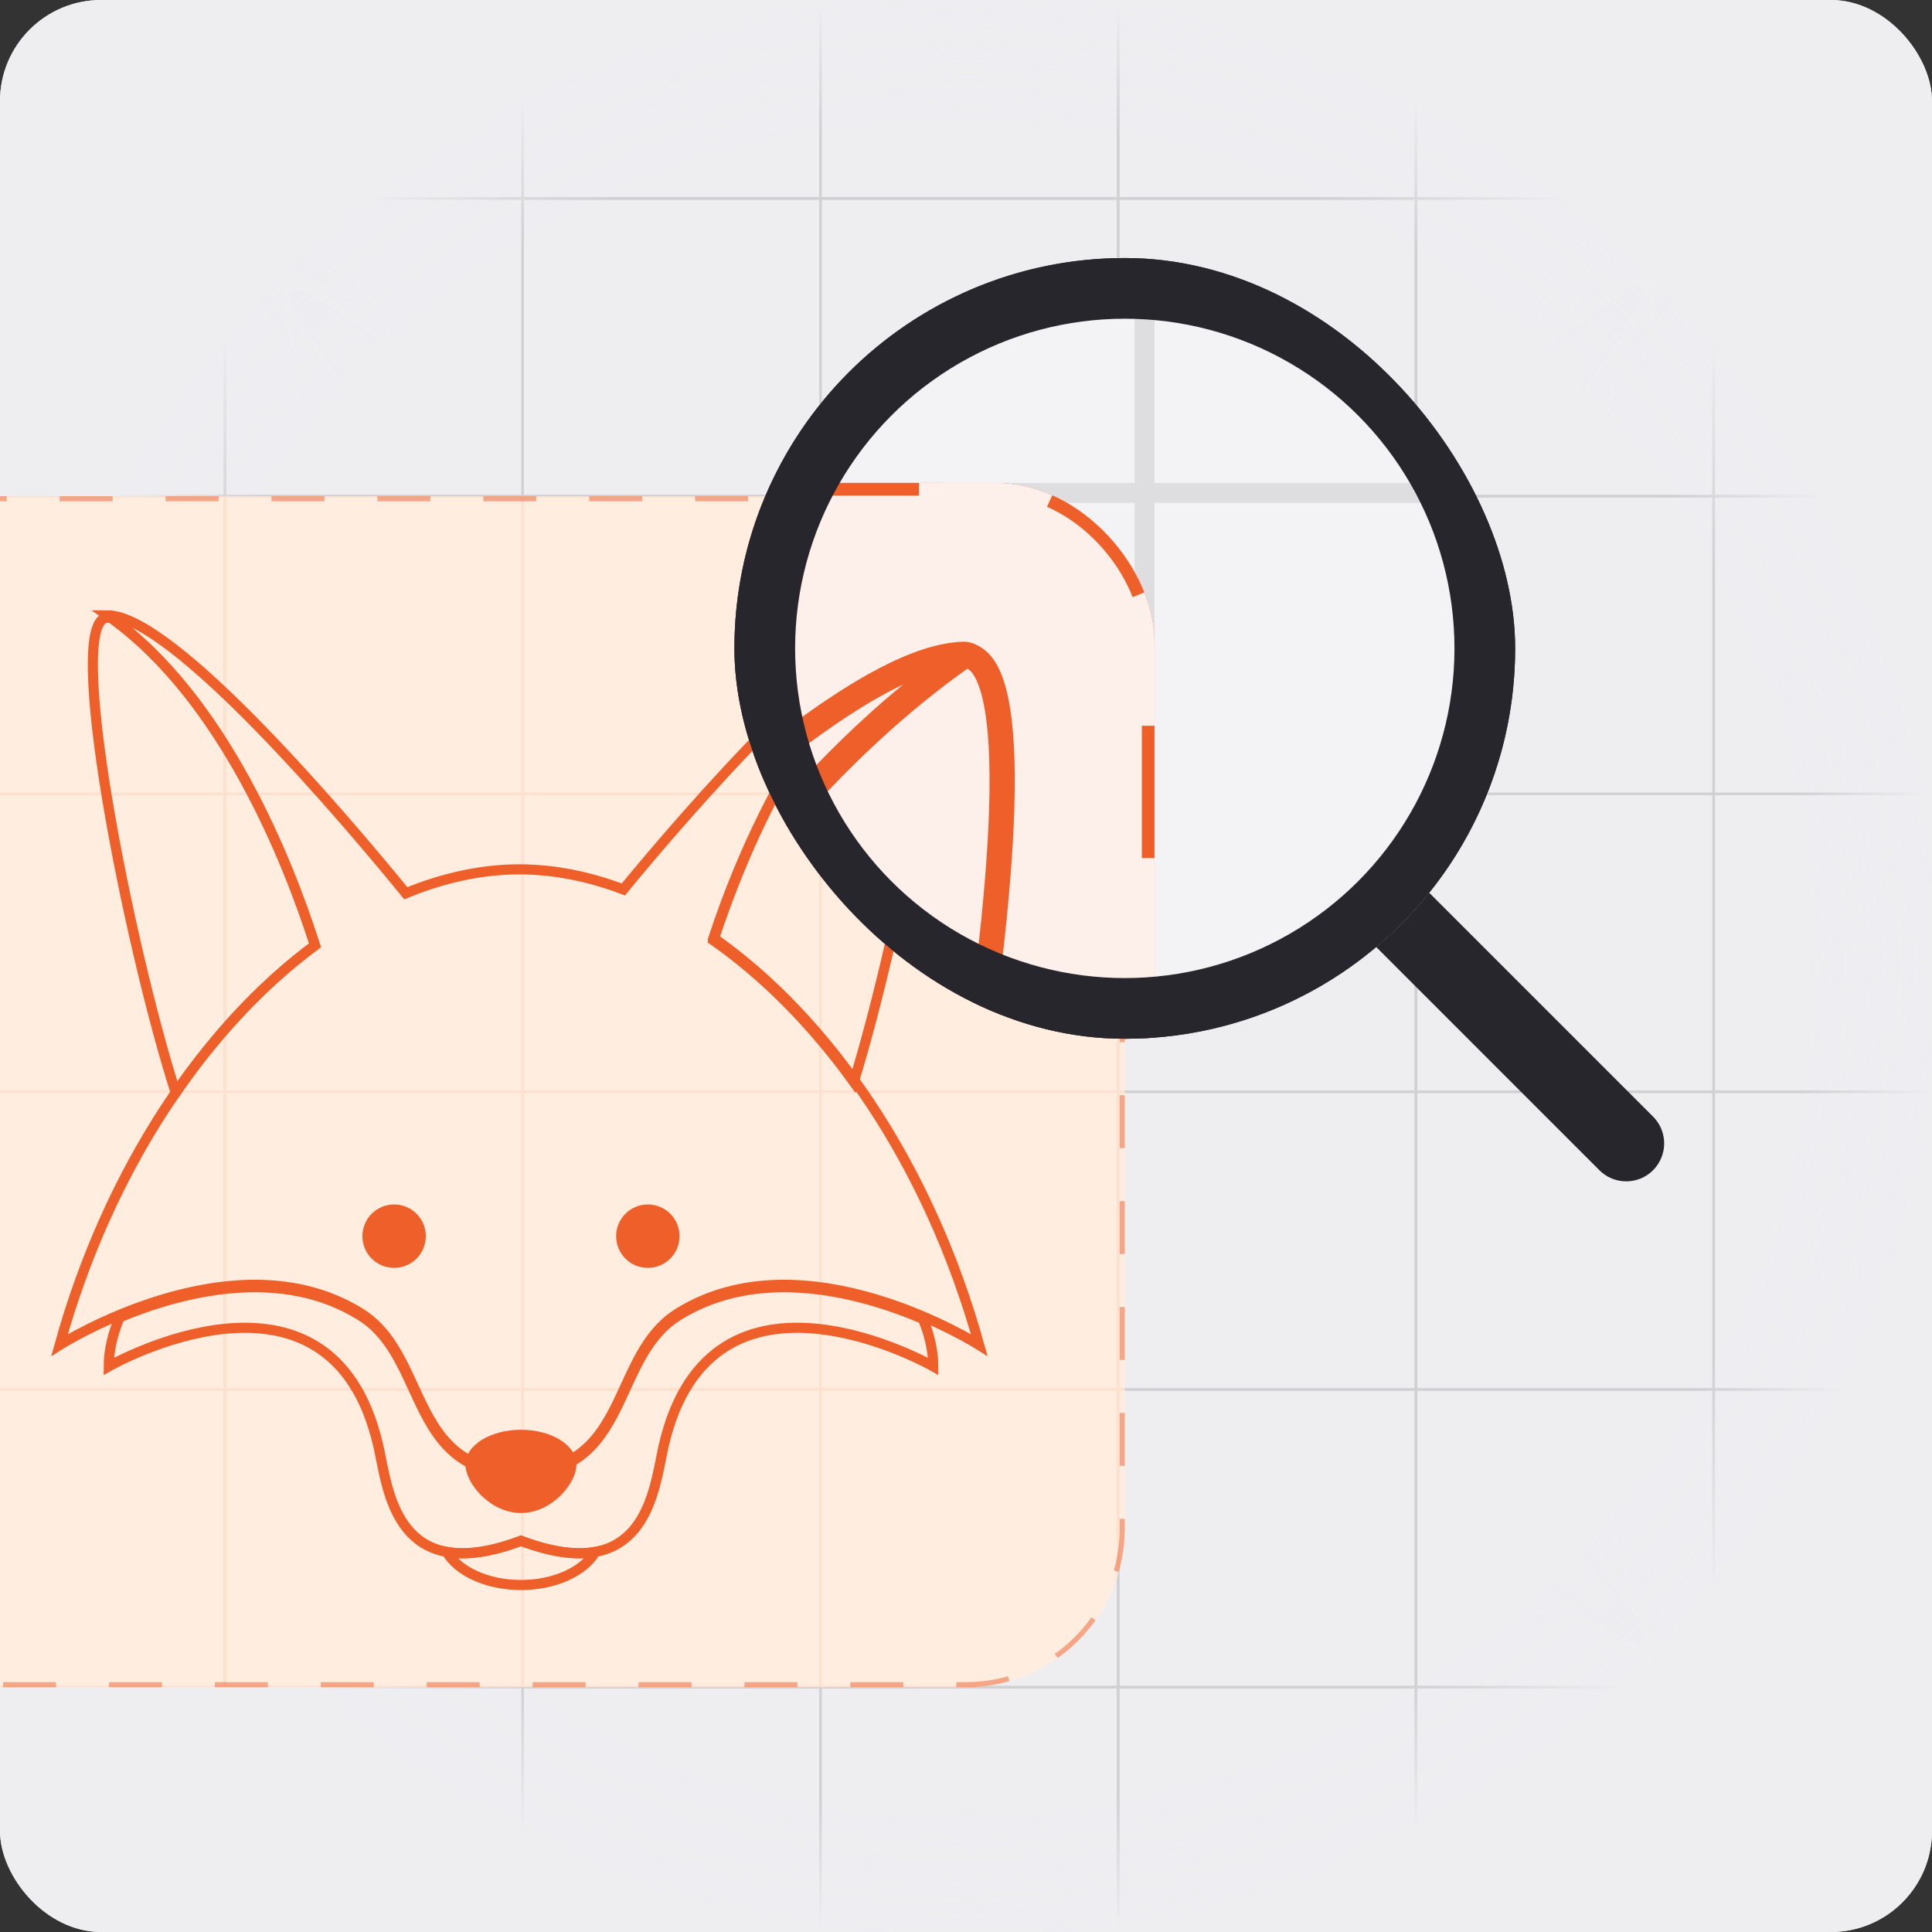 <svg width="382" height="382" viewBox="0 0 382 382" fill="none" xmlns="http://www.w3.org/2000/svg">
<rect x="0" y="0" width="382" height="382" fill="#333333" stroke="none"/>
<g clip-path="url(#clip0_359_26249)">
<rect width="382" height="382" rx="20" fill="#EEEEF1"/>
<g opacity="0.15">
<rect x="-14.393" y="-19.625" width="58.87" height="58.87" stroke="#26262C" stroke-width="0.5"/>
<rect x="44.478" y="-19.625" width="58.87" height="58.87" stroke="#26262C" stroke-width="0.5"/>
<rect x="103.348" y="-19.625" width="58.87" height="58.87" stroke="#26262C" stroke-width="0.5"/>
<rect x="162.217" y="-19.625" width="58.87" height="58.87" stroke="#26262C" stroke-width="0.5"/>
<rect x="221.088" y="-19.625" width="58.87" height="58.87" stroke="#26262C" stroke-width="0.5"/>
<rect x="279.957" y="-19.625" width="58.87" height="58.87" stroke="#26262C" stroke-width="0.5"/>
<rect x="338.828" y="-19.625" width="58.87" height="58.87" stroke="#26262C" stroke-width="0.5"/>
<rect x="-14.393" y="39.246" width="58.87" height="58.87" stroke="#26262C" stroke-width="0.5"/>
<rect x="44.478" y="39.246" width="58.87" height="58.87" stroke="#26262C" stroke-width="0.5"/>
<rect x="103.348" y="39.246" width="58.87" height="58.87" stroke="#26262C" stroke-width="0.5"/>
<rect x="162.217" y="39.246" width="58.87" height="58.87" stroke="#26262C" stroke-width="0.5"/>
<rect x="221.088" y="39.246" width="58.87" height="58.87" stroke="#26262C" stroke-width="0.5"/>
<rect x="279.957" y="39.246" width="58.87" height="58.87" stroke="#26262C" stroke-width="0.5"/>
<rect x="338.828" y="39.246" width="58.87" height="58.87" stroke="#26262C" stroke-width="0.5"/>
<rect x="-14.393" y="98.113" width="58.87" height="58.87" stroke="#26262C" stroke-width="0.5"/>
<rect x="44.478" y="98.113" width="58.87" height="58.87" stroke="#26262C" stroke-width="0.5"/>
<rect x="103.348" y="98.113" width="58.87" height="58.87" stroke="#26262C" stroke-width="0.5"/>
<rect x="162.217" y="98.113" width="58.87" height="58.87" stroke="#26262C" stroke-width="0.5"/>
<rect x="221.088" y="98.113" width="58.87" height="58.87" stroke="#26262C" stroke-width="0.5"/>
<rect x="279.957" y="98.113" width="58.87" height="58.87" stroke="#26262C" stroke-width="0.5"/>
<rect x="338.828" y="98.113" width="58.87" height="58.87" stroke="#26262C" stroke-width="0.5"/>
<rect x="-14.393" y="156.984" width="58.87" height="58.87" stroke="#26262C" stroke-width="0.5"/>
<rect x="44.478" y="156.984" width="58.87" height="58.87" stroke="#26262C" stroke-width="0.5"/>
<rect x="103.348" y="156.984" width="58.87" height="58.87" stroke="#26262C" stroke-width="0.5"/>
<rect x="162.217" y="156.984" width="58.87" height="58.87" stroke="#26262C" stroke-width="0.5"/>
<rect x="221.088" y="156.984" width="58.87" height="58.87" stroke="#26262C" stroke-width="0.5"/>
<rect x="279.957" y="156.984" width="58.87" height="58.87" stroke="#26262C" stroke-width="0.5"/>
<rect x="338.828" y="156.984" width="58.87" height="58.87" stroke="#26262C" stroke-width="0.5"/>
<rect x="-14.393" y="215.855" width="58.87" height="58.87" stroke="#26262C" stroke-width="0.5"/>
<rect x="44.478" y="215.855" width="58.87" height="58.87" stroke="#26262C" stroke-width="0.5"/>
<rect x="103.348" y="215.855" width="58.87" height="58.87" stroke="#26262C" stroke-width="0.5"/>
<rect x="162.217" y="215.855" width="58.87" height="58.87" stroke="#26262C" stroke-width="0.5"/>
<rect x="221.088" y="215.855" width="58.87" height="58.87" stroke="#26262C" stroke-width="0.5"/>
<rect x="279.957" y="215.855" width="58.87" height="58.87" stroke="#26262C" stroke-width="0.5"/>
<rect x="338.828" y="215.855" width="58.87" height="58.87" stroke="#26262C" stroke-width="0.5"/>
<rect x="-14.393" y="274.723" width="58.87" height="58.87" stroke="#26262C" stroke-width="0.5"/>
<rect x="44.478" y="274.723" width="58.87" height="58.87" stroke="#26262C" stroke-width="0.5"/>
<rect x="103.348" y="274.723" width="58.87" height="58.87" stroke="#26262C" stroke-width="0.5"/>
<rect x="162.217" y="274.723" width="58.87" height="58.87" stroke="#26262C" stroke-width="0.5"/>
<rect x="221.088" y="274.723" width="58.87" height="58.87" stroke="#26262C" stroke-width="0.5"/>
<rect x="279.957" y="274.723" width="58.87" height="58.87" stroke="#26262C" stroke-width="0.5"/>
<rect x="338.828" y="274.723" width="58.87" height="58.87" stroke="#26262C" stroke-width="0.5"/>
<rect x="-14.393" y="333.594" width="58.87" height="58.87" stroke="#26262C" stroke-width="0.5"/>
<rect x="44.478" y="333.594" width="58.87" height="58.87" stroke="#26262C" stroke-width="0.5"/>
<rect x="103.348" y="333.594" width="58.87" height="58.87" stroke="#26262C" stroke-width="0.5"/>
<rect x="162.217" y="333.594" width="58.87" height="58.87" stroke="#26262C" stroke-width="0.5"/>
<rect x="221.088" y="333.594" width="58.87" height="58.87" stroke="#26262C" stroke-width="0.5"/>
<rect x="279.957" y="333.594" width="58.87" height="58.87" stroke="#26262C" stroke-width="0.5"/>
<rect x="338.828" y="333.594" width="58.87" height="58.87" stroke="#26262C" stroke-width="0.5"/>
</g>
<rect width="382" height="382" fill="url(#paint0_radial_359_26249)"/>
<g clip-path="url(#clip1_359_26249)">
<rect x="-85.033" y="98.113" width="307.432" height="235.479" rx="31.397" fill="#FFEEE0"/>
<g opacity="0.1">
<rect x="-14.393" y="39.246" width="58.87" height="58.87" stroke="#EE5F2A" stroke-width="0.5"/>
<rect x="44.478" y="39.246" width="58.87" height="58.87" stroke="#EE5F2A" stroke-width="0.5"/>
<rect x="103.348" y="39.246" width="58.87" height="58.87" stroke="#EE5F2A" stroke-width="0.5"/>
<rect x="162.217" y="39.246" width="58.87" height="58.87" stroke="#EE5F2A" stroke-width="0.5"/>
<rect x="221.088" y="39.246" width="58.87" height="58.87" stroke="#EE5F2A" stroke-width="0.5"/>
<rect x="-14.393" y="98.113" width="58.87" height="58.87" stroke="#EE5F2A" stroke-width="0.5"/>
<rect x="44.478" y="98.113" width="58.87" height="58.87" stroke="#EE5F2A" stroke-width="0.5"/>
<rect x="103.348" y="98.113" width="58.87" height="58.87" stroke="#EE5F2A" stroke-width="0.5"/>
<rect x="162.217" y="98.113" width="58.87" height="58.87" stroke="#EE5F2A" stroke-width="0.5"/>
<rect x="221.088" y="98.113" width="58.87" height="58.87" stroke="#EE5F2A" stroke-width="0.5"/>
<rect x="-14.393" y="156.984" width="58.87" height="58.87" stroke="#EE5F2A" stroke-width="0.5"/>
<rect x="44.478" y="156.984" width="58.87" height="58.87" stroke="#EE5F2A" stroke-width="0.5"/>
<rect x="103.348" y="156.984" width="58.87" height="58.87" stroke="#EE5F2A" stroke-width="0.5"/>
<rect x="162.217" y="156.984" width="58.87" height="58.87" stroke="#EE5F2A" stroke-width="0.5"/>
<rect x="221.088" y="156.984" width="58.87" height="58.87" stroke="#EE5F2A" stroke-width="0.5"/>
<rect x="-14.393" y="215.855" width="58.87" height="58.87" stroke="#EE5F2A" stroke-width="0.5"/>
<rect x="44.478" y="215.855" width="58.87" height="58.87" stroke="#EE5F2A" stroke-width="0.5"/>
<rect x="103.348" y="215.855" width="58.87" height="58.87" stroke="#EE5F2A" stroke-width="0.5"/>
<rect x="162.217" y="215.855" width="58.87" height="58.87" stroke="#EE5F2A" stroke-width="0.5"/>
<rect x="221.088" y="215.855" width="58.87" height="58.87" stroke="#EE5F2A" stroke-width="0.5"/>
<rect x="-14.393" y="274.723" width="58.87" height="58.87" stroke="#EE5F2A" stroke-width="0.5"/>
<rect x="44.478" y="274.723" width="58.87" height="58.87" stroke="#EE5F2A" stroke-width="0.5"/>
<rect x="103.348" y="274.723" width="58.87" height="58.87" stroke="#EE5F2A" stroke-width="0.5"/>
<rect x="162.217" y="274.723" width="58.87" height="58.87" stroke="#EE5F2A" stroke-width="0.5"/>
<rect x="221.088" y="274.723" width="58.87" height="58.87" stroke="#EE5F2A" stroke-width="0.5"/>
<rect x="-14.393" y="333.594" width="58.87" height="58.87" stroke="#EE5F2A" stroke-width="0.5"/>
<rect x="44.478" y="333.594" width="58.87" height="58.87" stroke="#EE5F2A" stroke-width="0.5"/>
<rect x="103.348" y="333.594" width="58.87" height="58.87" stroke="#EE5F2A" stroke-width="0.5"/>
<rect x="162.217" y="333.594" width="58.87" height="58.87" stroke="#EE5F2A" stroke-width="0.5"/>
<rect x="221.088" y="333.594" width="58.87" height="58.87" stroke="#EE5F2A" stroke-width="0.5"/>
</g>
<path d="M88.322 306.849C91.99 307.517 96.758 306.996 103.009 304.652C109.256 306.995 114.024 307.516 117.691 306.85C115.464 310.671 109.73 313.391 103.007 313.391C96.284 313.391 90.549 310.67 88.322 306.849Z" stroke="#EE5F2A" stroke-width="2"/>
<path d="M80.239 176.616C87.741 173.523 95.313 171.892 102.697 171.892C109.458 171.892 116.377 173.26 123.256 175.865C135.194 161.295 168.711 122.5 181.633 122.102C181.697 122.1 181.715 122.181 181.662 122.218C159.54 137.813 146.611 168.578 141.073 185.448C163.513 201.184 183.544 229.682 193.618 265.949C193.618 265.949 159.131 244.002 134.049 259.678C128.778 262.972 126.208 268.563 123.658 274.111C119.777 282.555 115.941 290.9 102.697 290.9C89.452 290.9 85.617 282.555 81.735 274.111C79.185 268.563 76.615 262.972 71.344 259.678C46.263 244.002 11.775 265.949 11.775 265.949C21.544 230.783 40.673 202.922 62.284 186.916C57.006 170.409 44.143 137.684 21.258 121.664C34.257 121.664 68.816 162.627 80.239 176.616Z" stroke="#EE5F2A" stroke-width="2"/>
<path d="M21.987 122.173C21.737 122.146 21.494 122.133 21.258 122.133C12.556 122.133 25.323 186.543 34.731 216.042C42.946 204.121 52.353 194.262 62.285 186.907C57.063 170.576 44.417 138.371 21.987 122.173Z" stroke="#EE5F2A" stroke-width="2"/>
<path d="M168.816 213.917C178.143 183.562 190.118 122.145 181.621 122.145C159.395 137.702 146.623 169.015 141.07 185.928C151.01 192.899 160.478 202.373 168.816 213.917Z" stroke="#EE5F2A" stroke-width="2"/>
<path d="M23.66 260.455C35.949 255.353 55.521 250.265 71.347 260.157C76.618 263.451 79.188 269.042 81.738 274.59C85.619 283.034 89.455 291.379 102.699 291.379C115.943 291.379 119.779 283.034 123.66 274.59C126.21 269.042 128.78 263.451 134.051 260.157C150.207 250.06 170.265 255.571 182.495 260.774C183.711 263.765 184.528 266.965 184.528 270.166C184.528 270.166 140.635 245.084 131.229 285.842C131.055 286.598 130.886 287.452 130.704 288.373C128.898 297.51 125.798 313.198 103.012 304.653C80.226 313.198 77.126 297.51 75.32 288.373C75.138 287.452 74.97 286.598 74.795 285.842C65.389 245.084 21.496 270.166 21.496 270.166C21.496 266.852 22.372 263.538 23.66 260.455Z" stroke="#EE5F2A" stroke-width="2"/>
<path d="M77.927 250.689C81.39 250.689 84.197 247.882 84.197 244.419C84.197 240.956 81.39 238.148 77.927 238.148C74.464 238.148 71.656 240.956 71.656 244.419C71.656 247.882 74.464 250.689 77.927 250.689Z" fill="#EE5F2A"/>
<path d="M128.093 250.689C131.556 250.689 134.363 247.882 134.363 244.419C134.363 240.956 131.556 238.148 128.093 238.148C124.63 238.148 121.822 240.956 121.822 244.419C121.822 247.882 124.63 250.689 128.093 250.689Z" fill="#EE5F2A"/>
<path d="M113.984 289.554C113.984 293.341 109.071 299.155 103.01 299.155C96.95 299.155 92.037 293.341 92.037 289.554C92.037 285.766 96.95 282.695 103.01 282.695C109.071 282.695 113.984 285.766 113.984 289.554Z" fill="#EE5F2A"/>
<rect x="-81.918" y="98.613" width="303.815" height="234.479" rx="30.897" stroke="#EE5F2A" stroke-opacity="0.5" stroke-dasharray="10.47 10.47"/>
</g>
<path d="M228.809 133.344L321.541 226.077" stroke="#26262C" stroke-width="15" stroke-linecap="round"/>
<g clip-path="url(#clip2_359_26249)">
<rect x="145.211" y="51.016" width="154.37" height="154.37" rx="77.185" fill="#F3F3F5"/>
<path opacity="0.1" fill-rule="evenodd" clip-rule="evenodd" d="M224.346 99.421L224.346 205.385H228.271L228.271 99.421H317.241V95.496H228.271V23.543H224.346V95.496H135.398V99.421H224.346Z" fill="#26262C"/>
<g clip-path="url(#clip3_359_26249)">
<rect x="-393.131" y="95.492" width="621.404" height="475.969" rx="42.308" fill="#EE5F2A"/>
<rect x="-393.131" y="95.492" width="621.404" height="475.969" rx="42.308" fill="white" fill-opacity="0.9"/>
<rect x="212.572" y="95.492" width="15.699" height="235.479" fill="#EE5F2A" fill-opacity="0.16"/>
<rect x="28.779" y="95.492" width="198.849" height="15.699" fill="#EE5F2A" fill-opacity="0.16"/>
</g>
<g clip-path="url(#clip4_359_26249)">
<rect x="-393.131" y="95.492" width="621.404" height="475.969" rx="31.397" fill="#EE5F2A"/>
<rect x="-393.131" y="95.492" width="621.404" height="475.969" rx="31.397" fill="white" fill-opacity="0.9"/>
<rect x="20.76" y="96.742" width="206.263" height="206.263" rx="30.147" stroke="#EE5F2A" stroke-width="2.5" stroke-dasharray="26.16 26.16"/>
</g>
<path d="M-69.304 455.449C-69.304 464.681 -76.788 472.165 -86.02 472.165C-95.252 472.165 -102.737 464.681 -102.737 455.449C-102.737 446.217 -95.252 438.733 -86.02 438.733C-76.788 438.733 -69.304 446.217 -69.304 455.449Z" fill="#EE5F2A"/>
<path d="M47.71 472.165C56.943 472.165 64.427 464.681 64.427 455.449C64.427 446.217 56.943 438.733 47.71 438.733C38.478 438.733 30.994 446.217 30.994 455.449C30.994 464.681 38.478 472.165 47.71 472.165Z" fill="#EE5F2A"/>
<path fill-rule="evenodd" clip-rule="evenodd" d="M-237.089 126.465H-242.621L-239.852 128.403C-240.724 128.854 -241.492 129.519 -242.15 130.343C-243.389 131.895 -244.279 134.048 -244.927 136.583C-246.227 141.665 -246.698 148.869 -246.537 157.574C-246.214 175.028 -243.334 199.048 -238.957 225.452C-230.262 277.913 -215.608 340.086 -203.095 379.545C-228.754 416.953 -250.016 461.864 -264.048 512.381L-265.264 516.757L-261.432 514.319L-261.429 514.317L-261.419 514.311L-261.372 514.281C-261.331 514.255 -261.267 514.215 -261.181 514.162C-261.011 514.056 -260.754 513.898 -260.415 513.692C-259.736 513.28 -258.728 512.679 -257.419 511.928C-254.8 510.424 -250.977 508.318 -246.178 505.919C-242.426 504.043 -238.081 501.989 -233.251 499.905C-236.223 507.595 -238.204 515.819 -238.204 524.097V527.102L-235.595 525.611L-235.578 525.602L-235.519 525.568C-235.466 525.538 -235.386 525.493 -235.278 525.433C-235.062 525.314 -234.739 525.137 -234.315 524.909C-233.467 524.454 -232.213 523.797 -230.606 522.997C-227.392 521.398 -222.765 519.23 -217.134 516.965C-205.857 512.428 -190.619 507.527 -174.652 505.982C-158.68 504.436 -142.131 506.261 -128.073 515C-114.057 523.713 -102.262 539.459 -96.073 566.279C-95.615 568.263 -95.17 570.511 -94.684 572.973L-94.642 573.186C-92.261 585.235 -88.909 602.199 -78.292 613.221C-73.562 618.131 -67.422 621.84 -59.396 623.458C-52.767 634.005 -37.038 641.076 -19.158 641.076C-1.279 641.076 14.449 634.007 21.079 623.461C29.112 621.844 35.257 618.134 39.989 613.221C50.606 602.199 53.958 585.235 56.339 573.186L56.381 572.973C56.867 570.511 57.312 568.263 57.77 566.279C63.959 539.459 75.754 523.713 89.77 515C103.828 506.261 120.377 504.436 136.349 505.982C152.315 507.527 167.554 512.428 178.831 516.965C184.463 519.23 189.089 521.398 192.304 522.997C193.911 523.797 195.164 524.454 196.012 524.909C196.437 525.137 196.76 525.314 196.975 525.433L197.111 525.509L197.217 525.568L197.275 525.602L197.292 525.611L199.901 527.102L199.901 524.097C199.901 516.131 198.067 508.215 195.281 500.779C199.315 502.562 202.979 504.306 206.205 505.919C211.004 508.318 214.827 510.424 217.446 511.928C218.755 512.679 219.763 513.28 220.442 513.692C220.781 513.898 221.038 514.056 221.208 514.162L221.278 514.205L221.399 514.281L221.446 514.311L225.291 516.757L224.075 512.381C209.205 458.849 186.217 411.61 158.479 372.925C170.81 332.382 184.741 272.145 192.893 221.747C197.026 196.198 199.686 173.102 199.883 156.357C199.982 148.007 199.471 141.101 198.161 136.229C197.507 133.798 196.618 131.73 195.389 130.238C194.243 128.848 192.276 127.574 190.393 127.632C185.705 127.776 180.267 129.643 174.372 132.697C168.448 135.765 161.92 140.107 155.015 145.368C141.204 155.89 125.747 170.196 110.412 185.641C80.236 216.036 50.393 250.991 34.265 270.629C16.14 263.904 -2.111 260.364 -19.986 260.364C-39.534 260.364 -59.531 264.597 -79.321 272.6C-94.818 253.654 -124.972 217.708 -155.648 186.253C-171.256 170.249 -187.038 155.367 -201.117 144.475C-208.156 139.029 -214.808 134.55 -220.83 131.426C-226.82 128.318 -232.345 126.465 -237.089 126.465ZM131.32 197.068C147.464 171.916 167.32 148.266 191.191 131.347C191.707 131.51 192.202 131.856 192.697 132.456C193.477 133.403 194.2 134.931 194.793 137.135C195.976 141.533 196.493 148.051 196.396 156.315C196.202 172.798 193.575 195.692 189.45 221.19C181.489 270.41 167.995 329.052 155.907 369.38C134.405 340.107 110.17 315.91 84.723 297.809C92.167 275.474 104.113 244.52 121.223 214.005C124.41 208.321 127.774 202.656 131.32 197.068ZM183.213 132.624C180.978 133.394 178.561 134.454 175.976 135.793C170.295 138.736 163.942 142.951 157.129 148.142C143.503 158.524 128.174 172.701 112.887 188.099C82.32 218.887 52.066 254.405 36.17 273.805L35.376 274.775L34.204 274.331C16.038 267.451 -2.197 263.852 -19.986 263.852C-39.413 263.852 -59.372 268.144 -79.191 276.314L-80.388 276.807L-81.206 275.805C-96.422 257.171 -127.028 220.594 -158.145 188.688C-173.707 172.731 -189.359 157.981 -203.251 147.233C-210.198 141.858 -216.667 137.514 -222.436 134.521C-225.148 133.114 -227.67 132.024 -229.988 131.262C-202.09 152.737 -180.088 183.29 -163.275 213.857C-145.245 246.638 -133.115 279.564 -126.06 301.629L-126.06 301.63L-125.68 302.818L-125.68 302.819L-126.683 303.563C-152.985 323.043 -177.933 349.18 -199.738 380.821L-200.261 381.58C-224.952 417.59 -245.568 460.665 -259.496 509.1C-259.385 509.035 -259.271 508.97 -259.155 508.903C-256.485 507.37 -252.603 505.232 -247.738 502.8C-238.011 497.936 -224.334 491.886 -208.542 487.148C-177.025 477.693 -136.711 473.36 -102.642 494.653C-88.147 503.712 -81.107 519.029 -74.383 533.659L-74.282 533.879C-69.081 545.195 -64.055 556.084 -56.045 564.202C-53.51 566.772 -50.666 569.072 -47.403 571.013C-44.046 563.229 -32.671 557.5 -19.156 557.5C-6.107 557.5 4.947 562.841 8.716 570.216C11.447 568.453 13.876 566.428 16.072 564.202C24.082 556.084 29.108 545.195 34.309 533.879L34.41 533.659C41.134 519.029 48.174 503.712 62.669 494.653C96.738 473.36 137.053 477.693 168.569 487.148C184.361 491.886 198.038 497.936 207.765 502.8C212.63 505.232 216.512 507.37 219.182 508.903C219.298 508.97 219.412 509.035 219.523 509.1C205.016 458.652 183.254 414.02 157.19 377.129L156.923 378L154.871 375.16C132.741 344.523 107.638 319.41 81.318 300.953L80.259 300.21L80.6 299.171L80.257 298.93L80.661 297.701C88.067 275.142 100.418 243.281 118.327 211.828C121.5 206.255 124.85 200.692 128.379 195.192C143.291 171.688 161.457 149.397 183.213 132.624ZM-48.409 575.745C-48.409 575.758 -48.409 575.771 -48.409 575.784C-48.409 585.881 -35.312 601.38 -19.156 601.38C-3.001 601.38 10.097 585.881 10.097 575.784C10.097 575.447 10.082 575.113 10.054 574.781C13.216 572.805 16.025 570.5 18.555 567.935C27.034 559.341 32.285 547.917 37.409 536.77L37.478 536.619C44.319 521.736 50.982 507.354 64.518 498.894C106.506 472.652 158.793 486.628 191.389 500.382C194.051 507.079 195.906 514.104 196.324 521.13C195.626 520.766 194.8 520.344 193.857 519.875C190.575 518.242 185.863 516.035 180.133 513.729C168.686 509.124 153.105 504.1 136.685 502.511C120.269 500.922 102.864 502.754 87.929 512.038C72.954 521.346 60.719 537.987 54.372 565.495C53.901 567.537 53.446 569.835 52.964 572.273L52.964 572.276L52.963 572.279L52.96 572.297C50.529 584.594 47.319 600.584 37.477 610.802C32.621 615.843 26.113 619.507 17.13 620.557C8.102 621.612 -3.514 620.037 -18.539 614.403L-19.151 614.173L-19.764 614.403C-34.789 620.037 -46.405 621.612 -55.433 620.557C-64.416 619.507 -70.924 615.843 -75.78 610.802C-85.622 600.584 -88.832 584.594 -91.263 572.297L-91.266 572.277C-91.749 569.837 -92.203 567.537 -92.674 565.495C-99.022 537.987 -111.257 521.346 -126.232 512.038C-141.167 502.754 -158.572 500.922 -174.988 502.511C-191.408 504.1 -206.989 509.124 -218.436 513.729C-224.166 516.035 -228.877 518.242 -232.16 519.875C-233.103 520.344 -233.929 520.766 -234.627 521.13C-234.192 513.81 -232.196 506.492 -229.356 499.546C-196.635 486.072 -145.62 473.188 -104.49 498.894C-90.954 507.354 -84.291 521.736 -77.45 536.619L-77.381 536.77C-72.257 547.917 -67.006 559.341 -58.527 567.935C-55.574 570.929 -52.242 573.568 -48.409 575.745ZM-165.761 216.579C-148.507 248.171 -136.752 279.823 -129.763 301.506C-155.217 320.544 -179.341 345.697 -200.579 375.921C-212.852 336.55 -227.03 276.083 -235.517 224.882C-239.885 198.529 -242.732 174.707 -243.05 157.509C-243.209 148.888 -242.729 142.063 -241.548 137.447C-240.956 135.133 -240.224 133.52 -239.424 132.519C-238.669 131.572 -237.912 131.227 -237.092 131.227C-236.67 131.227 -236.234 131.245 -235.785 131.282C-206.367 152.657 -183.266 184.527 -165.761 216.579ZM-54.567 624.154C-45.16 624.995 -33.553 623.227 -19.154 617.898C-4.758 623.225 6.845 624.994 16.251 624.155C9.612 631.999 -3.586 637.589 -19.158 637.589C-34.73 637.589 -47.928 631.998 -54.567 624.154Z" fill="#EE5F2A"/>
<path d="M-69.304 455.449C-69.304 464.681 -76.788 472.165 -86.02 472.165C-95.252 472.165 -102.737 464.681 -102.737 455.449C-102.737 446.217 -95.252 438.733 -86.02 438.733C-76.788 438.733 -69.304 446.217 -69.304 455.449Z" stroke="#EE5F2A" stroke-width="1.5"/>
<path d="M47.71 472.165C56.943 472.165 64.427 464.681 64.427 455.449C64.427 446.217 56.943 438.733 47.71 438.733C38.478 438.733 30.994 446.217 30.994 455.449C30.994 464.681 38.478 472.165 47.71 472.165Z" stroke="#EE5F2A" stroke-width="1.5"/>
<path fill-rule="evenodd" clip-rule="evenodd" d="M-237.089 126.465H-242.621L-239.852 128.403C-240.724 128.854 -241.492 129.519 -242.15 130.343C-243.389 131.895 -244.279 134.048 -244.927 136.583C-246.227 141.665 -246.698 148.869 -246.537 157.574C-246.214 175.028 -243.334 199.048 -238.957 225.452C-230.262 277.913 -215.608 340.086 -203.095 379.545C-228.754 416.953 -250.016 461.864 -264.048 512.381L-265.264 516.757L-261.432 514.319L-261.429 514.317L-261.419 514.311L-261.372 514.281C-261.331 514.255 -261.267 514.215 -261.181 514.162C-261.011 514.056 -260.754 513.898 -260.415 513.692C-259.736 513.28 -258.728 512.679 -257.419 511.928C-254.8 510.424 -250.977 508.318 -246.178 505.919C-242.426 504.043 -238.081 501.989 -233.251 499.905C-236.223 507.595 -238.204 515.819 -238.204 524.097V527.102L-235.595 525.611L-235.578 525.602L-235.519 525.568C-235.466 525.538 -235.386 525.493 -235.278 525.433C-235.062 525.314 -234.739 525.137 -234.315 524.909C-233.467 524.454 -232.213 523.797 -230.606 522.997C-227.392 521.398 -222.765 519.23 -217.134 516.965C-205.857 512.428 -190.619 507.527 -174.652 505.982C-158.68 504.436 -142.131 506.261 -128.073 515C-114.057 523.713 -102.262 539.459 -96.073 566.279C-95.615 568.263 -95.17 570.511 -94.684 572.973L-94.642 573.186C-92.261 585.235 -88.909 602.199 -78.292 613.221C-73.562 618.131 -67.422 621.84 -59.396 623.458C-52.767 634.005 -37.038 641.076 -19.158 641.076C-1.279 641.076 14.449 634.007 21.079 623.461C29.112 621.844 35.257 618.134 39.989 613.221C50.606 602.199 53.958 585.235 56.339 573.186L56.381 572.973C56.867 570.511 57.312 568.263 57.77 566.279C63.959 539.459 75.754 523.713 89.77 515C103.828 506.261 120.377 504.436 136.349 505.982C152.315 507.527 167.554 512.428 178.831 516.965C184.463 519.23 189.089 521.398 192.304 522.997C193.911 523.797 195.164 524.454 196.012 524.909C196.437 525.137 196.76 525.314 196.975 525.433L197.111 525.509L197.217 525.568L197.275 525.602L197.292 525.611L199.901 527.102L199.901 524.097C199.901 516.131 198.067 508.215 195.281 500.779C199.315 502.562 202.979 504.306 206.205 505.919C211.004 508.318 214.827 510.424 217.446 511.928C218.755 512.679 219.763 513.28 220.442 513.692C220.781 513.898 221.038 514.056 221.208 514.162L221.278 514.205L221.399 514.281L221.446 514.311L225.291 516.757L224.075 512.381C209.205 458.849 186.217 411.61 158.479 372.925C170.81 332.382 184.741 272.145 192.893 221.747C197.026 196.198 199.686 173.102 199.883 156.357C199.982 148.007 199.471 141.101 198.161 136.229C197.507 133.798 196.618 131.73 195.389 130.238C194.243 128.848 192.276 127.574 190.393 127.632C185.705 127.776 180.267 129.643 174.372 132.697C168.448 135.765 161.92 140.107 155.015 145.368C141.204 155.89 125.747 170.196 110.412 185.641C80.236 216.036 50.393 250.991 34.265 270.629C16.14 263.904 -2.111 260.364 -19.986 260.364C-39.534 260.364 -59.531 264.597 -79.321 272.6C-94.818 253.654 -124.972 217.708 -155.648 186.253C-171.256 170.249 -187.038 155.367 -201.117 144.475C-208.156 139.029 -214.808 134.55 -220.83 131.426C-226.82 128.318 -232.345 126.465 -237.089 126.465ZM131.32 197.068C147.464 171.916 167.32 148.266 191.191 131.347C191.707 131.51 192.202 131.856 192.697 132.456C193.477 133.403 194.2 134.931 194.793 137.135C195.976 141.533 196.493 148.051 196.396 156.315C196.202 172.798 193.575 195.692 189.45 221.19C181.489 270.41 167.995 329.052 155.907 369.38C134.405 340.107 110.17 315.91 84.723 297.809C92.167 275.474 104.113 244.52 121.223 214.005C124.41 208.321 127.774 202.656 131.32 197.068ZM183.213 132.624C180.978 133.394 178.561 134.454 175.976 135.793C170.295 138.736 163.942 142.951 157.129 148.142C143.503 158.524 128.174 172.701 112.887 188.099C82.32 218.887 52.066 254.405 36.17 273.805L35.376 274.775L34.204 274.331C16.038 267.451 -2.197 263.852 -19.986 263.852C-39.413 263.852 -59.372 268.144 -79.191 276.314L-80.388 276.807L-81.206 275.805C-96.422 257.171 -127.028 220.594 -158.145 188.688C-173.707 172.731 -189.359 157.981 -203.251 147.233C-210.198 141.858 -216.667 137.514 -222.436 134.521C-225.148 133.114 -227.67 132.024 -229.988 131.262C-202.09 152.737 -180.088 183.29 -163.275 213.857C-145.245 246.638 -133.115 279.564 -126.06 301.629L-126.06 301.63L-125.68 302.818L-125.68 302.819L-126.683 303.563C-152.985 323.043 -177.933 349.18 -199.738 380.821L-200.261 381.58C-224.952 417.59 -245.568 460.665 -259.496 509.1C-259.385 509.035 -259.271 508.97 -259.155 508.903C-256.485 507.37 -252.603 505.232 -247.738 502.8C-238.011 497.936 -224.334 491.886 -208.542 487.148C-177.025 477.693 -136.711 473.36 -102.642 494.653C-88.147 503.712 -81.107 519.029 -74.383 533.659L-74.282 533.879C-69.081 545.195 -64.055 556.084 -56.045 564.202C-53.51 566.772 -50.666 569.072 -47.403 571.013C-44.046 563.229 -32.671 557.5 -19.156 557.5C-6.107 557.5 4.947 562.841 8.716 570.216C11.447 568.453 13.876 566.428 16.072 564.202C24.082 556.084 29.108 545.195 34.309 533.879L34.41 533.659C41.134 519.029 48.174 503.712 62.669 494.653C96.738 473.36 137.053 477.693 168.569 487.148C184.361 491.886 198.038 497.936 207.765 502.8C212.63 505.232 216.512 507.37 219.182 508.903C219.298 508.97 219.412 509.035 219.523 509.1C205.016 458.652 183.254 414.02 157.19 377.129L156.923 378L154.871 375.16C132.741 344.523 107.638 319.41 81.318 300.953L80.259 300.21L80.6 299.171L80.257 298.93L80.661 297.701C88.067 275.142 100.418 243.281 118.327 211.828C121.5 206.255 124.85 200.692 128.379 195.192C143.291 171.688 161.457 149.397 183.213 132.624ZM-48.409 575.745C-48.409 575.758 -48.409 575.771 -48.409 575.784C-48.409 585.881 -35.312 601.38 -19.156 601.38C-3.001 601.38 10.097 585.881 10.097 575.784C10.097 575.447 10.082 575.113 10.054 574.781C13.216 572.805 16.025 570.5 18.555 567.935C27.034 559.341 32.285 547.917 37.409 536.77L37.478 536.619C44.319 521.736 50.982 507.354 64.518 498.894C106.506 472.652 158.793 486.628 191.389 500.382C194.051 507.079 195.906 514.104 196.324 521.13C195.626 520.766 194.8 520.344 193.857 519.875C190.575 518.242 185.863 516.035 180.133 513.729C168.686 509.124 153.105 504.1 136.685 502.511C120.269 500.922 102.864 502.754 87.929 512.038C72.954 521.346 60.719 537.987 54.372 565.495C53.901 567.537 53.446 569.835 52.964 572.273L52.964 572.276L52.963 572.279L52.96 572.297C50.529 584.594 47.319 600.584 37.477 610.802C32.621 615.843 26.113 619.507 17.13 620.557C8.102 621.612 -3.514 620.037 -18.539 614.403L-19.151 614.173L-19.764 614.403C-34.789 620.037 -46.405 621.612 -55.433 620.557C-64.416 619.507 -70.924 615.843 -75.78 610.802C-85.622 600.584 -88.832 584.594 -91.263 572.297L-91.266 572.277C-91.749 569.837 -92.203 567.537 -92.674 565.495C-99.022 537.987 -111.257 521.346 -126.232 512.038C-141.167 502.754 -158.572 500.922 -174.988 502.511C-191.408 504.1 -206.989 509.124 -218.436 513.729C-224.166 516.035 -228.877 518.242 -232.16 519.875C-233.103 520.344 -233.929 520.766 -234.627 521.13C-234.192 513.81 -232.196 506.492 -229.356 499.546C-196.635 486.072 -145.62 473.188 -104.49 498.894C-90.954 507.354 -84.291 521.736 -77.45 536.619L-77.381 536.77C-72.257 547.917 -67.006 559.341 -58.527 567.935C-55.574 570.929 -52.242 573.568 -48.409 575.745ZM-165.761 216.579C-148.507 248.171 -136.752 279.823 -129.763 301.506C-155.217 320.544 -179.341 345.697 -200.579 375.921C-212.852 336.55 -227.03 276.083 -235.517 224.882C-239.885 198.529 -242.732 174.707 -243.05 157.509C-243.209 148.888 -242.729 142.063 -241.548 137.447C-240.956 135.133 -240.224 133.52 -239.424 132.519C-238.669 131.572 -237.912 131.227 -237.092 131.227C-236.67 131.227 -236.234 131.245 -235.785 131.282C-206.367 152.657 -183.266 184.527 -165.761 216.579ZM-54.567 624.154C-45.16 624.995 -33.553 623.227 -19.154 617.898C-4.758 623.225 6.845 624.994 16.251 624.155C9.612 631.999 -3.586 637.589 -19.158 637.589C-34.73 637.589 -47.928 631.998 -54.567 624.154Z" stroke="#EE5F2A" stroke-width="1.5"/>
<circle cx="222.396" cy="128.201" r="71.185" stroke="#26262C" stroke-width="12"/>
</g>
<rect x="145.865" y="51.67" width="153.062" height="153.062" rx="76.531" stroke="#26262C" stroke-width="1.308"/>
</g>
<defs>
<radialGradient id="paint0_radial_359_26249" cx="0" cy="0" r="1" gradientUnits="userSpaceOnUse" gradientTransform="translate(191 191) rotate(90) scale(191)">
<stop offset="0.867" stop-color="#EEEEF1" stop-opacity="0"/>
<stop offset="1" stop-color="#EEEEF1"/>
</radialGradient>
<clipPath id="clip0_359_26249">
<rect width="382" height="382" rx="20" fill="white"/>
</clipPath>
<clipPath id="clip1_359_26249">
<rect x="-85.033" y="98.113" width="307.432" height="235.479" rx="31.397" fill="white"/>
</clipPath>
<clipPath id="clip2_359_26249">
<rect x="145.211" y="51.016" width="154.37" height="154.37" rx="77.185" fill="white"/>
</clipPath>
<clipPath id="clip3_359_26249">
<rect x="-393.131" y="95.492" width="621.404" height="475.969" rx="42.308" fill="white"/>
</clipPath>
<clipPath id="clip4_359_26249">
<rect x="-393.131" y="95.492" width="621.404" height="475.969" rx="31.397" fill="white"/>
</clipPath>
</defs>
</svg>
